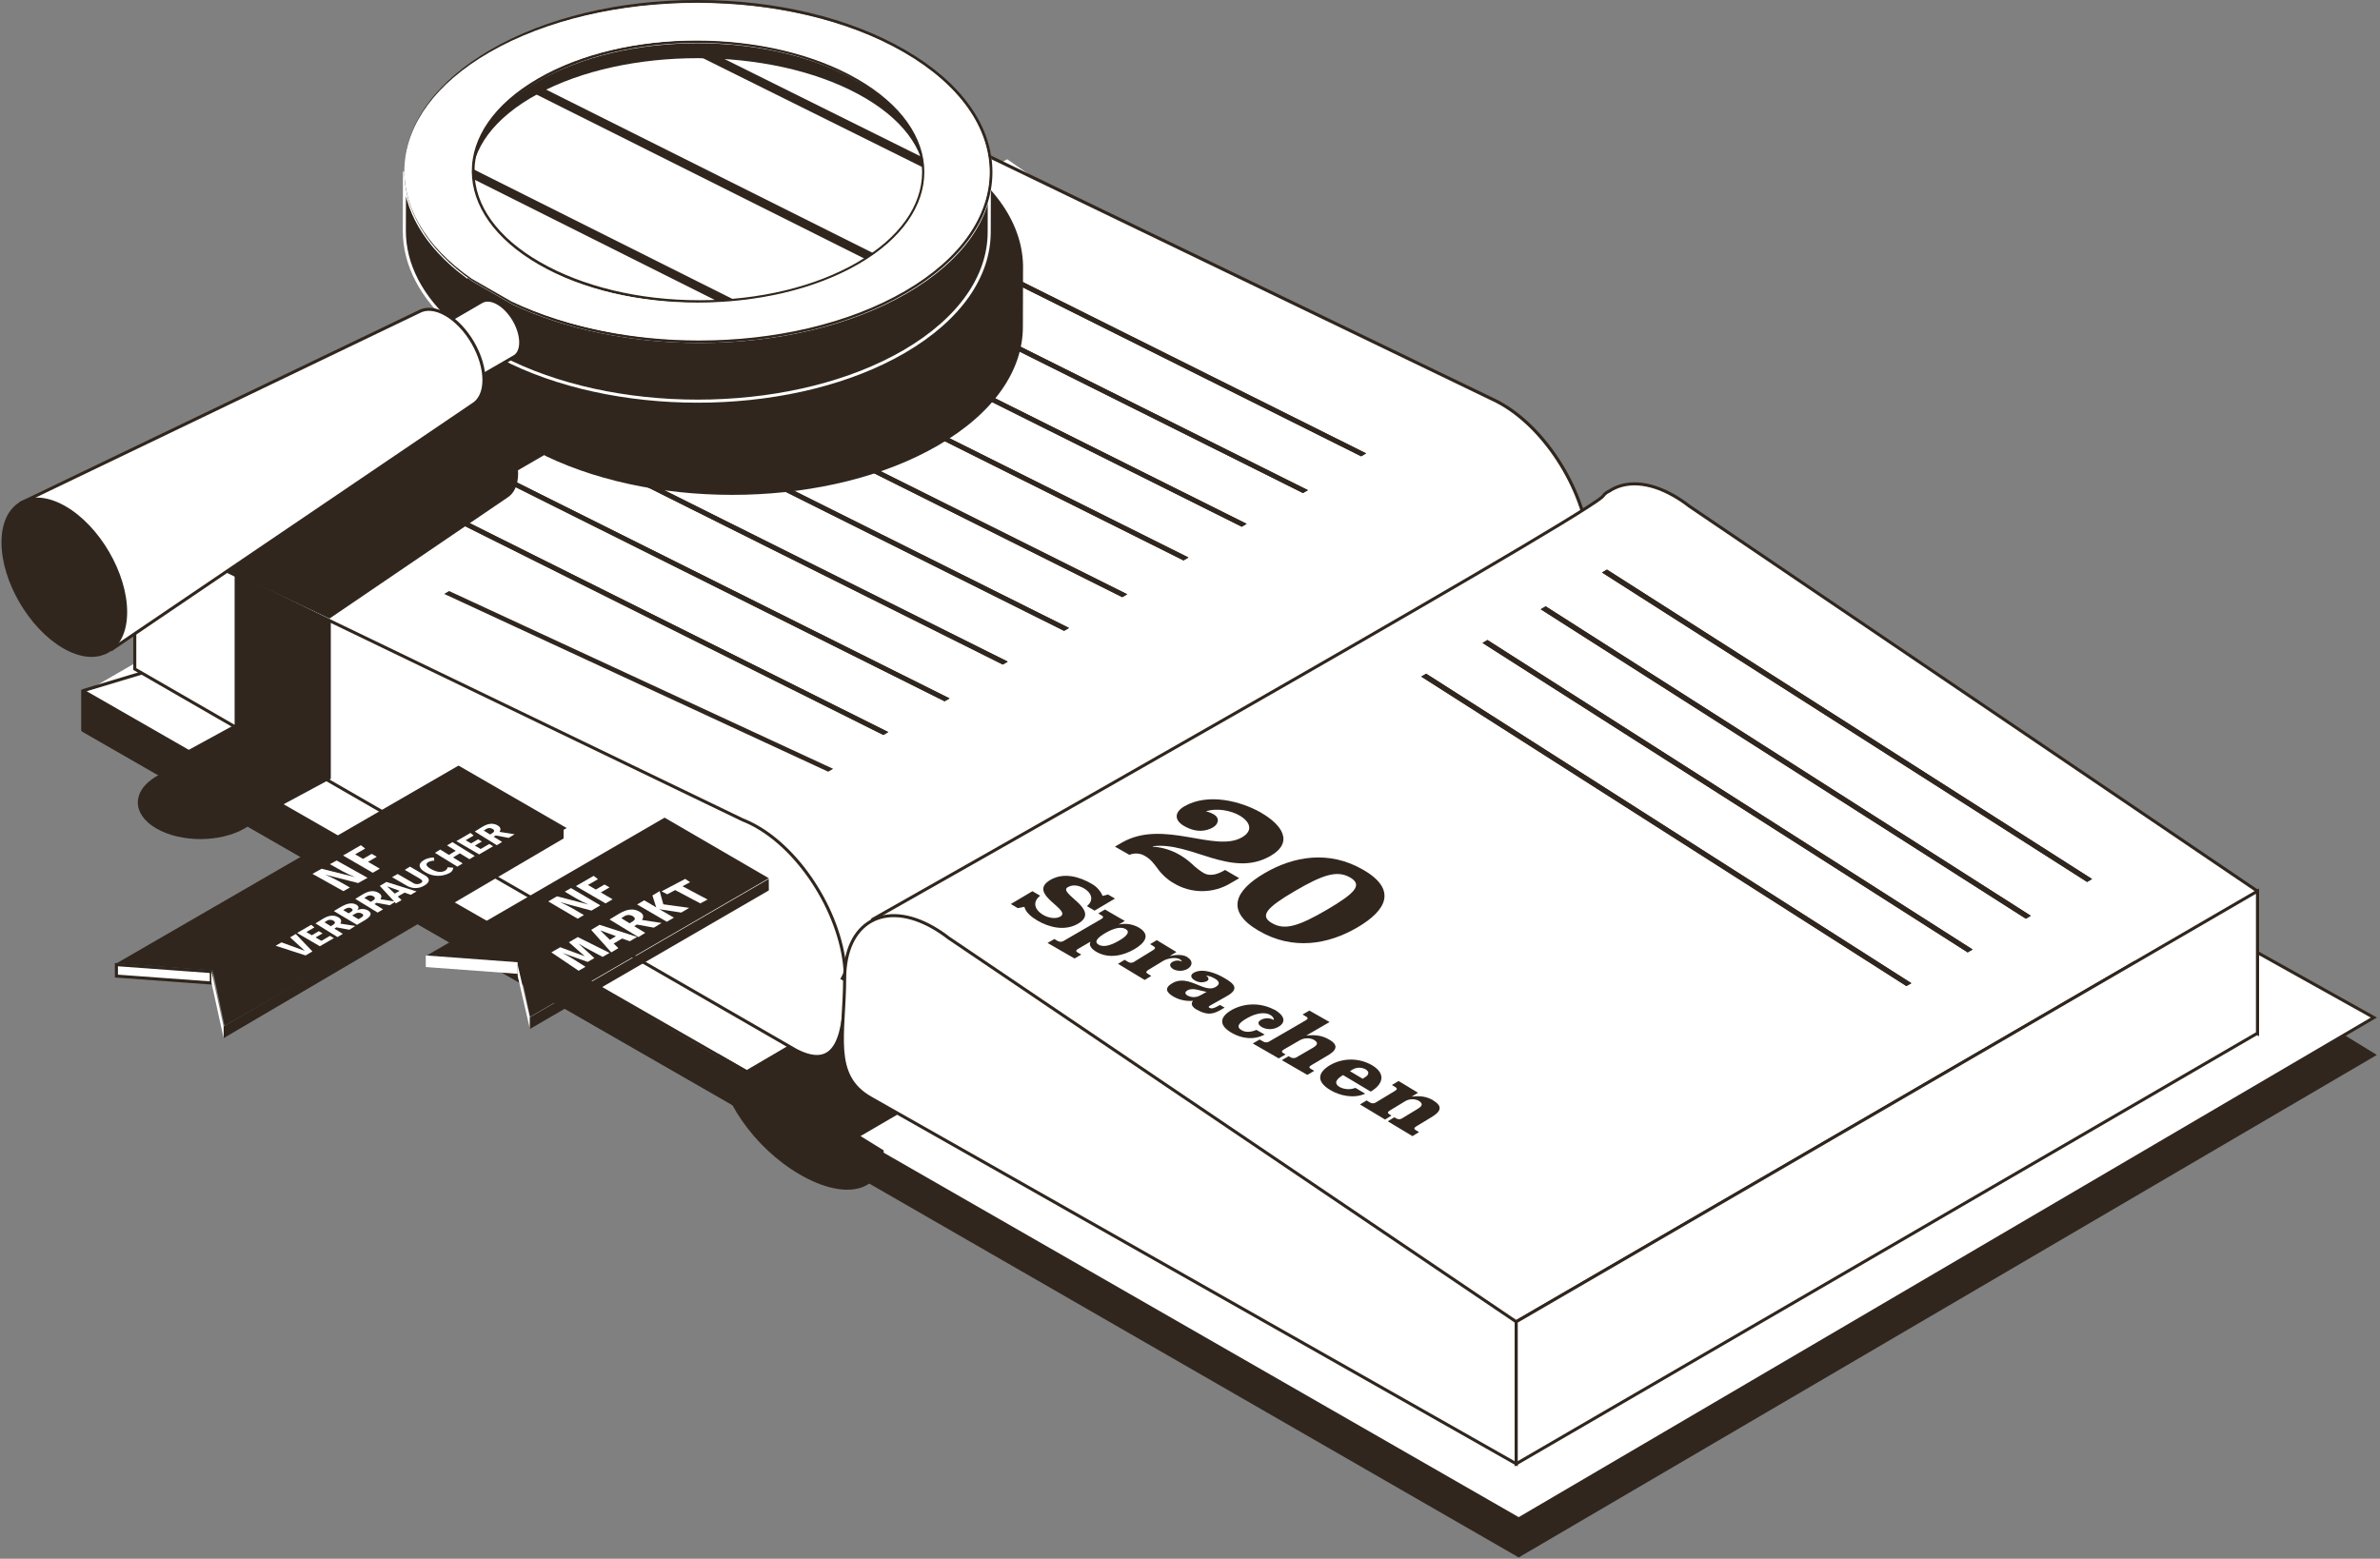 <?xml version="1.0" encoding="UTF-8"?>
<svg width="777px" height="509px" viewBox="0 0 777 509" version="1.1" xmlns="http://www.w3.org/2000/svg" xmlns:xlink="http://www.w3.org/1999/xlink">
    <rect x="0" y="0" width="777" height="509" fill="#808080" stroke="none"/>
    <title>book</title>
    <g id="book" stroke="none" stroke-width="1" fill="none" fill-rule="evenodd">
        <g id="kompetenzen-buch" transform="translate(1, 0)">
            <path d="M50.035,253.515 C42.043,258.197 41.963,265.794 49.946,270.485 C57.929,275.176 70.911,275.167 78.947,270.485 C86.983,265.803 87.019,258.197 79.045,253.515 C71.071,248.833 58.071,248.824 50.035,253.515" id="Path" fill="#30261D" fill-rule="nonzero"></path>
            <polygon id="Path" fill="#FFFFFF" fill-rule="nonzero" points="522 199.128 242.805 363 26 238.421 327.81 64"></polygon>
            <polygon id="Path" stroke="#30261D" stroke-width="1.03" stroke-linejoin="bevel" points="522 199.128 242.805 363 26 238.421 327.81 64"></polygon>
            <polygon id="Path" fill="#FFFFFF" fill-rule="nonzero" points="522 187.128 242.805 351 26 226.421 327.81 52"></polygon>
            <polygon id="Path" stroke="#30261D" stroke-width="1.03" stroke-linejoin="bevel" points="522 186.325 242.805 350 26 225.571 316.896 138"></polygon>
            <polygon id="Path" fill="#30261D" fill-rule="nonzero" points="383.902 271.365 242.77 350.612 237 359.548 494.805 508 774 344.483 466.777 156"></polygon>
            <polygon id="Path" stroke="#30261D" points="774 344.483 494.814 508 237 359.557 242.77 350.612 383.911 271.365 466.777 156"></polygon>
            <polygon id="Path" stroke="#30261D" fill="#FFFFFF" fill-rule="nonzero" points="774 332.28 494.814 496 278 371.537 554.94 210"></polygon>
            <path d="M222.265,333 C222.566,333.627 222.727,334.309 222.735,335 C222.727,334.309 222.566,333.627 222.265,333" id="Path" fill="#FFFFFF" fill-rule="nonzero"></path>
            <path d="M286.527,34 L486.039,130.28 L486.039,130.28 C487.131,130.772 488.195,131.321 489.229,131.925 C505.169,141.123 518.045,163.443 518,181.759 C518,191.923 513.97,198.743 507.698,201.183 L508.52,201.728 L249.053,337 L43,171.542 L286.527,34 Z" id="Path" stroke="#30261D" stroke-width="1.03" fill="#FFFFFF" fill-rule="nonzero"></path>
            <path d="M43,172 L241.469,267.734 C243.093,268.37 244.664,269.13 246.171,270.007 C262.148,279.222 275.054,301.554 275,319.896 C274.946,338.237 272.313,349.86 258.96,343.015 L43,218.462 L43,172 Z" id="Path" stroke="#30261D" fill="#FFFFFF" fill-rule="nonzero"></path>
            <path d="M274,319.503 L283.912,300.207 C283.912,300.207 511.267,171.763 522.012,162.33 L522.361,161.972 L522.361,161.972 C522.843,161.299 523.499,160.77 524.259,160.44 C529.568,156.857 537.17,157.099 545.604,161.972 C547.328,162.977 548.982,164.096 550.555,165.323 L736,291.006 L736,337.527 L695.835,314.361 L493.36,432 L274,319.503 Z" id="Path" fill="#FFFFFF" fill-rule="nonzero"></path>
            <path d="M274,319.503 L283.912,300.207 C283.912,300.207 511.267,171.763 522.012,162.33 L522.361,161.972 L522.361,161.972 C522.843,161.299 523.499,160.77 524.259,160.44 C529.568,156.857 537.17,157.099 545.604,161.972 C547.328,162.977 548.982,164.096 550.555,165.323 L736,291.006 L736,337.527 L695.835,314.361 L493.36,432 L274,319.503 Z" id="Path" stroke="#30261D" fill="#FFFFFF" fill-rule="nonzero"></path>
            <path d="M303.751,302.954 C305.474,303.956 307.127,305.072 308.7,306.294 L494,431.617 L494,478 C494,478 285.576,359.841 283.285,358.563 C270.317,351.239 274.702,337.761 274.756,319.46 C274.81,301.159 287.795,293.754 303.751,302.954 Z" id="Path" stroke="#30261D" fill="#FFFFFF" fill-rule="nonzero"></path>
            <polygon id="Path" stroke="#30261D" fill="#FFFFFF" fill-rule="nonzero" points="736 291 494 431.607 494 478 736 337.393"></polygon>
            <polygon id="Path" stroke="#30261D" fill="#30261D" fill-rule="nonzero" points="26 226 26 238.306 243 363 243 351.196"></polygon>
            <path d="M260,373 C250.766,367.621 243,357.58 243,351 C243,357.58 250.757,367.648 260,373" id="Path" fill="#30261D" fill-rule="nonzero"></path>
            <path d="M260,373 C250.766,367.621 243,357.58 243,351 C242.955,357.58 250.766,367.648 260,373 Z" id="Path" stroke="#30261D"></path>
            <path d="M277,370 C277,376.92 269.189,378.006 260,372.379 C269.189,378.044 276.964,376.92 277,370" id="Path" fill="#30261D" fill-rule="nonzero"></path>
            <path d="M277,370 C277,376.939 269.189,378.027 260,372.385 C269.189,378.027 276.964,376.939 277,370 Z" id="Path" stroke="#30261D"></path>
            <polygon id="Path" fill="#30261D" fill-rule="nonzero" points="271 251.061 269.382 252 144 193.939 144.813 193.474 145.618 193"></polygon>
            <polygon id="Path" fill="#30261D" fill-rule="nonzero" points="289 239.058 287.384 240 109 150.942 109.804 150.476 110.616 150"></polygon>
            <polygon id="Path" fill="#30261D" fill-rule="nonzero" points="289 239.058 287.384 240 109 150.942 109.804 150.476 110.616 150"></polygon>
            <polygon id="Path" fill="#30261D" fill-rule="nonzero" points="309 228.058 307.384 229 129 139.942 129.804 139.476 130.616 139"></polygon>
            <polygon id="Path" fill="#30261D" fill-rule="nonzero" points="309 228.058 307.384 229 129 139.942 129.804 139.476 130.616 139"></polygon>
            <polygon id="Path" fill="#30261D" fill-rule="nonzero" points="328 216.058 326.375 217 148 127.942 148.804 127.467 149.616 127"></polygon>
            <polygon id="Path" fill="#30261D" fill-rule="nonzero" points="328 216.058 326.375 217 148 127.942 148.804 127.467 149.616 127"></polygon>
            <polygon id="Path" fill="#30261D" fill-rule="nonzero" points="348 205.058 346.384 206 168 116.942 168.804 116.467 169.616 116"></polygon>
            <polygon id="Path" fill="#30261D" fill-rule="nonzero" points="348 205.058 346.384 206 168 116.942 168.804 116.467 169.616 116"></polygon>
            <polygon id="Path" fill="#30261D" fill-rule="nonzero" points="367 194.058 365.384 195 187 105.942 187.813 105.476 188.616 105"></polygon>
            <polygon id="Path" fill="#30261D" fill-rule="nonzero" points="367 194.058 365.384 195 187 105.942 187.813 105.476 188.616 105"></polygon>
            <polygon id="Path" fill="#30261D" fill-rule="nonzero" points="387 182.049 385.384 183 207 93.942 207.813 93.467 208.616 93"></polygon>
            <polygon id="Path" fill="#30261D" fill-rule="nonzero" points="387 182.049 385.384 183 207 93.942 207.813 93.467 208.616 93"></polygon>
            <polygon id="Path" fill="#30261D" fill-rule="nonzero" points="406 171.058 404.384 172 226 82.942 226.804 82.467 227.616 82"></polygon>
            <polygon id="Path" fill="#30261D" fill-rule="nonzero" points="406 171.058 404.384 172 226 82.942 226.804 82.467 227.616 82"></polygon>
            <polygon id="Path" fill="#30261D" fill-rule="nonzero" points="426 160.058 424.375 161 246 71.951 246.813 71.476 247.625 71"></polygon>
            <polygon id="Path" fill="#30261D" fill-rule="nonzero" points="426 160.058 424.375 161 246 71.951 246.813 71.476 247.625 71"></polygon>
            <polygon id="Path" fill="#30261D" fill-rule="nonzero" points="445 148.049 443.375 149 265 59.942 265.813 59.476 266.625 59"></polygon>
            <polygon id="Path" fill="#30261D" fill-rule="nonzero" points="445 148.049 443.375 149 265 59.942 265.813 59.476 266.625 59"></polygon>
            <polygon id="Path" fill="#30261D" fill-rule="nonzero" points="623 321.056 621.381 322 463 220.944 463.805 220.467 464.61 220"></polygon>
            <polygon id="Path" fill="#30261D" fill-rule="nonzero" points="623 321.056 621.381 322 463 220.944 463.805 220.467 464.61 220"></polygon>
            <polygon id="Path" fill="#30261D" fill-rule="nonzero" points="643 310.056 641.381 311 483 209.953 483.805 209.476 484.619 209"></polygon>
            <polygon id="Path" fill="#30261D" fill-rule="nonzero" points="643 310.056 641.381 311 483 209.953 483.805 209.476 484.619 209"></polygon>
            <polygon id="Path" fill="#30261D" fill-rule="nonzero" points="662 299.047 660.372 300 502 198.953 502.814 198.476 503.628 198"></polygon>
            <polygon id="Path" fill="#30261D" fill-rule="nonzero" points="662 299.047 660.372 300 502 198.953 502.814 198.476 503.628 198"></polygon>
            <polygon id="Path" fill="#30261D" fill-rule="nonzero" points="682 287.047 680.372 288 522 186.944 522.814 186.476 523.628 186"></polygon>
            <polygon id="Path" fill="#30261D" fill-rule="nonzero" points="682 287.047 680.372 288 522 186.944 522.814 186.476 523.628 186"></polygon>
            <path d="M54,177.089 L146.998,132.288 L146.998,132.288 C148.784,131.278 148.847,130.332 151.41,131.296 C143.997,123.204 142.479,115.13 142.541,106.198 L142.595,86.87 L142.595,87.022 C142.595,72.954 151.785,58.887 170.283,48.151 C207.332,26.616 267.64,26.616 304.903,48.151 C323.901,59.119 333.271,73.562 332.994,87.933 C332.994,87.763 332.994,87.584 332.994,87.415 L332.94,106.743 C332.94,120.757 323.687,134.762 305.252,145.453 C270.364,165.737 214.889,166.889 177.393,149.026 L176.652,148.615 L168.104,153.572 C168.104,153.929 168.149,154.278 168.149,154.626 C168.149,158.386 166.844,161.066 164.763,162.415 L164.763,162.415 L106.555,202 L54,177.089 Z" id="Path" fill="#30261D" fill-rule="nonzero"></path>
            <polygon id="Path" fill="#30261D" fill-rule="nonzero" points="107 202.479 107 254.33 90.891 263 60 245.203 75.596 236.676 75.596 187"></polygon>
            <path d="M294.245,95.39 C261.152,114.645 197.303,105.107 158.666,88.81 L158.666,88.218 L158.057,88.568 C156.068,87.716 154.125,86.856 152.28,85.968 L151.277,90.19 C137.78,80.159 131.018,68.075 131.054,56 L131,75.399 C131,86.282 136.454,97.174 147.417,106.559 L147.085,107.985 L165.974,118.383 C203.59,136.312 259.19,135.147 294.182,114.798 C312.632,104.04 321.875,90.011 321.946,75.946 L322,56.547 C321.955,70.612 312.721,84.668 294.236,95.399" id="Path" fill="#30261D" fill-rule="nonzero"></path>
            <path d="M294.245,95.39 C261.152,114.645 197.303,105.107 158.666,88.81 L158.666,88.218 L158.057,88.568 C156.068,87.716 154.125,86.856 152.28,85.968 L151.277,90.19 C137.78,80.159 131.018,68.075 131.054,56 L131,75.399 C131,86.282 136.454,97.174 147.417,106.559 L147.085,107.985 L165.974,118.383 C203.59,136.312 259.19,135.147 294.182,114.798 C312.632,104.04 321.875,90.011 321.946,75.946 L322,56.547 C321.955,70.63 312.721,84.686 294.245,95.39 Z" id="Path" stroke="#FFFFFF"></path>
            <path d="M153.062,55.67 C153.062,44.772 160.237,33.883 174.524,25.558 C203.286,8.809 250.06,8.818 279,25.558 L278.947,44.888 C250.007,28.149 203.232,28.14 174.471,44.888 C160.21,53.213 153.036,64.102 153,75 C153,69.203 153.045,61.476 153.062,55.67" id="Path" fill="#FFFFFF" fill-rule="nonzero"></path>
            <path d="M153.062,55.67 C153.062,44.772 160.237,33.883 174.524,25.558 C203.286,8.809 250.06,8.818 279,25.558 L278.947,44.888 C250.007,28.149 203.232,28.14 174.471,44.888 C160.21,53.213 153.036,64.102 153,75 C153.018,69.203 153.045,61.476 153.062,55.67 Z" id="Path" stroke="#30261D"></path>
            <path d="M210.546,14 L210.833,14 L210.546,14 M207.926,14.348 L208.213,14.348 L207.926,14.348 M205.332,14.758 L205.611,14.714 L205.332,14.758 M202.766,15.222 L203.026,15.169 L202.766,15.222 M200.199,15.74 L200.477,15.678 L200.199,15.74 M197.687,16.311 L197.947,16.249 L197.687,16.311 M195.192,16.936 L195.452,16.873 L195.192,16.936 M192.733,17.623 L192.993,17.543 L192.733,17.623 M190.31,18.364 L190.561,18.283 L190.31,18.364 M187.923,19.149 L188.174,19.068 L187.923,19.149 M185.581,20.041 L185.823,19.943 L185.581,20.041 M183.283,20.933 L183.517,20.835 L183.283,20.933 M181.04,21.888 L181.264,21.79 L181.04,21.888 M178.841,22.906 L179.057,22.798 L178.841,22.906 M176.687,23.967 L176.903,23.86 L176.687,23.967 M174.596,25.092 L174.812,24.976 L174.596,25.092 M173.618,44.928 C159.26,53.236 152.036,64.114 152,75 L152,75 C152,64.105 159.233,53.236 173.618,44.919 L174.516,44.393 L173.618,44.919 M210.824,33.239 L212,33.105 L210.824,33.239 M209.38,33.426 L210.537,33.274 L209.38,33.426 M208.204,33.587 L209.371,33.426 L208.204,33.587 M206.768,33.801 L207.917,33.622 L206.768,33.801 M205.602,33.988 L206.759,33.801 L205.602,33.988 M204.175,34.229 L205.323,34.033 L204.175,34.229 M203.017,34.443 L204.175,34.229 L203.017,34.443 M200.468,34.952 C201.222,34.791 201.985,34.64 202.757,34.497 C201.985,34.64 201.222,34.791 200.468,34.952 M199.069,35.264 L200.19,35.014 L199.069,35.264 M197.938,35.523 L199.069,35.264 L197.938,35.523 M195.443,36.148 C196.179,35.951 196.924,35.764 197.669,35.586 C196.924,35.764 196.179,35.951 195.443,36.148 M192.975,36.817 L195.183,36.21 L192.975,36.817 M190.552,37.558 C191.27,37.326 191.997,37.111 192.724,36.897 C191.997,37.111 191.27,37.326 190.552,37.558 M188.156,38.343 L190.301,37.629 L188.156,38.343 M185.814,39.182 C186.505,38.923 187.214,38.673 187.914,38.423 C187.214,38.673 186.505,38.923 185.814,39.182 M183.508,40.074 L185.572,39.262 L183.508,40.074 M181.21,41.073 C181.874,40.776 182.547,40.479 183.229,40.181 C182.547,40.461 181.874,40.758 181.21,41.073 M179.003,42.082 C179.649,41.769 180.313,41.466 180.977,41.189 C180.313,41.484 179.649,41.787 179.003,42.082 M176.849,43.144 C177.486,42.813 178.132,42.501 178.787,42.189 C178.132,42.501 177.486,42.813 176.849,43.144 M174.749,44.259 C175.368,43.92 175.996,43.581 176.634,43.251 C175.996,43.581 175.368,43.92 174.749,44.259" id="Shape" fill="#FFFFFF" fill-rule="nonzero"></path>
            <path d="M210.546,14 L210.833,14 L210.546,14 Z M207.926,14.348 L208.213,14.348 L207.926,14.348 Z M205.332,14.758 L205.611,14.714 L205.332,14.758 Z M202.766,15.222 L203.026,15.169 L202.766,15.222 Z M200.199,15.74 L200.477,15.678 L200.199,15.74 Z M197.687,16.311 L197.947,16.249 L197.687,16.311 Z M195.192,16.936 L195.452,16.873 L195.192,16.936 Z M192.733,17.623 L192.993,17.543 L192.733,17.623 Z M190.31,18.364 L190.561,18.283 L190.31,18.364 Z M187.923,19.149 L188.174,19.068 L187.923,19.149 Z M185.581,20.041 L185.823,19.943 L185.581,20.041 Z M183.283,20.933 L183.517,20.835 L183.283,20.933 Z M181.04,21.888 L181.264,21.79 L181.04,21.888 Z M178.841,22.906 L179.057,22.798 L178.841,22.906 Z M176.687,23.967 L176.903,23.86 L176.687,23.967 Z M174.596,25.092 L174.812,24.976 L174.596,25.092 Z M173.618,44.928 C159.26,53.236 152.036,64.114 152,75 L152,75 C152,64.105 159.233,53.236 173.618,44.919 L174.516,44.393 L173.618,44.928 Z M210.824,33.239 L212,33.105 L210.824,33.239 Z M209.38,33.426 L210.537,33.274 L209.38,33.426 Z M208.204,33.587 L209.371,33.426 L208.204,33.587 Z M206.768,33.801 L207.917,33.622 L206.768,33.801 Z M205.602,33.988 L206.759,33.801 L205.602,33.988 Z M204.175,34.229 L205.323,34.033 L204.175,34.229 Z M203.017,34.443 L204.175,34.229 L203.017,34.443 Z M200.468,34.952 C201.222,34.791 201.985,34.64 202.757,34.497 C201.955,34.663 201.177,34.839 200.424,35.023 L200.468,34.952 Z M199.069,35.264 L200.19,35.014 L199.069,35.264 Z M197.938,35.523 L199.069,35.264 L197.938,35.523 Z M195.443,36.148 C196.179,35.951 196.924,35.764 197.669,35.586 C196.879,35.8 196.134,35.987 195.398,36.183 L195.443,36.148 Z M192.975,36.817 L195.183,36.21 L192.975,36.817 Z M190.552,37.558 C191.27,37.326 191.997,37.111 192.724,36.897 C191.979,37.147 191.225,37.361 190.507,37.593 L190.552,37.558 Z M188.156,38.343 L190.301,37.629 L188.156,38.343 Z M185.814,39.182 C186.505,38.923 187.214,38.673 187.914,38.423 C187.169,38.709 186.46,38.959 185.769,39.217 L185.814,39.182 Z M183.508,40.074 L185.572,39.262 L183.508,40.074 Z M181.21,41.073 C181.874,40.776 182.547,40.479 183.229,40.181 C182.547,40.484 181.874,40.782 181.21,41.073 Z M179.003,42.082 C179.649,41.769 180.313,41.466 180.977,41.189 C180.313,41.466 179.649,41.769 179.003,42.082 Z M176.849,43.144 C177.486,42.813 178.132,42.501 178.787,42.189 C178.132,42.501 177.486,42.813 176.849,43.144 L176.849,43.144 Z M174.749,44.259 C175.368,43.92 175.996,43.581 176.634,43.251 C175.996,43.581 175.368,43.947 174.749,44.259 L174.749,44.259 Z" id="Shape" stroke="#30261D"></path>
            <path d="M279.148,25.592 C308.145,42.385 308.306,69.612 279.497,86.405 C250.687,103.198 203.836,103.198 174.848,86.405 C145.861,69.612 145.691,42.385 174.5,25.592 C203.309,8.798 250.161,8.807 279.148,25.592" id="Path" fill="#30261D" fill-rule="nonzero"></path>
            <path d="M279.148,25.592 C308.145,42.385 308.306,69.612 279.497,86.405 C250.687,103.198 203.836,103.198 174.848,86.405 C145.861,69.612 145.691,42.385 174.5,25.592 C203.309,8.798 250.161,8.807 279.148,25.592 Z" id="Path" stroke="#30261D"></path>
            <path d="M279.148,30.717 C308.145,46.345 308.306,71.668 279.497,87.286 C250.687,102.905 203.836,102.905 174.848,87.286 C145.861,71.668 145.691,46.345 174.5,30.717 C203.309,15.09 250.161,15.099 279.148,30.717" id="Path" fill="#FFFFFF" fill-rule="nonzero"></path>
            <path d="M279.148,30.717 C308.145,46.345 308.306,71.668 279.497,87.286 C250.687,102.905 203.836,102.905 174.848,87.286 C145.861,71.668 145.691,46.345 174.5,30.717 C203.309,15.09 250.161,15.099 279.148,30.717 Z" id="Path" stroke="#30261D"></path>
            <path d="M168.982,111.846 C168.982,107.134 165.665,101.389 161.546,99.019 C159.482,97.834 157.607,97.717 156.255,98.489 L132.443,112.331 C132.242,112.421 132.051,112.532 131.875,112.663 L131.803,112.663 L131.803,112.663 C130.676,113.516 130,115.06 130,117.151 C130,121.873 133.317,127.618 137.445,129.988 C139.689,131.28 141.708,131.289 143.078,130.275 L143.078,130.275 L166.729,116.568 L166.873,116.487 L166.972,116.433 L166.972,116.433 C168.216,115.616 168.991,114.018 169,111.765" id="Path" fill="#FFFFFF" fill-rule="nonzero"></path>
            <path d="M169,111.846 C169,107.134 165.682,101.389 161.561,99.019 C159.496,97.834 157.62,97.717 156.268,98.489 L132.444,112.331 C132.243,112.421 132.052,112.532 131.876,112.663 L131.803,112.663 L131.803,112.663 C130.676,113.516 130,115.06 130,117.151 C130,121.873 133.318,127.618 137.448,129.988 C139.694,131.28 141.714,131.289 143.084,130.275 L143.084,130.275 L166.746,116.568 L166.89,116.487 L166.989,116.433 L166.989,116.433 C168.215,115.697 168.991,114.099 169,111.846 Z" id="Path" stroke="#30261D"></path>
            <path d="M156.991,124.097 C156.991,116.233 151.46,106.649 144.587,102.7 C141.142,100.721 138.028,100.533 135.764,101.808 L135.764,101.808 L6,164.074 L32.418,214 L153.617,131.898 L153.617,131.898 C155.702,130.552 156.991,127.877 157,124.115" id="Path" fill="#FFFFFF" fill-rule="nonzero"></path>
            <path d="M157,124.128 C157,116.254 151.469,106.657 144.596,102.702 C141.15,100.72 138.036,100.533 135.771,101.809 L135.771,101.809 L6,164.158 L35.534,212 L153.626,131.939 L153.626,131.939 C155.684,130.573 156.991,127.895 157,124.128 Z" id="Path" stroke="#30261D"></path>
            <path d="M279.152,30.717 C308.148,46.345 308.3,71.668 279.501,87.286 C250.701,102.905 203.842,102.905 174.846,87.286 C145.851,71.668 145.699,46.345 174.507,30.717 C203.315,15.09 250.166,15.099 279.152,30.717" id="Path" fill="#FFFFFF" fill-rule="nonzero"></path>
            <path d="M240,98.559 C238.159,98.745 236.309,98.892 234.45,99 L153.121,58.27 C153.013,57.183 152.978,56.091 153.013,55 L240,98.559 Z" id="Path" fill="#30261D" fill-rule="nonzero"></path>
            <path d="M285,83.124 C284.109,83.761 283.262,84.39 282.326,85 L170,28.795 C170.891,28.176 171.783,27.574 172.772,27 L285,83.124 Z" id="Path" fill="#30261D" fill-rule="nonzero"></path>
            <path d="M301,55 L217,13.296 C218.958,13.153 220.919,13.054 222.883,13 L300.596,51.59 C300.81,52.716 300.945,53.855 301,55 Z" id="Path" fill="#30261D" fill-rule="nonzero"></path>
            <path d="M174.505,30.712 C145.694,46.34 145.854,71.664 174.854,87.282 C203.853,102.901 250.744,102.91 279.511,87.282 C308.278,71.655 308.162,46.34 279.163,30.712 C264.664,22.907 245.7,19 226.763,19 C207.826,19 188.907,22.907 174.505,30.712" id="Path"></path>
            <path d="M410.768,265.433 C417.481,269.295 421.498,275.029 413.814,279.483 C400.908,286.955 387.895,274.743 375.34,276.338 L375.34,276.463 C378.514,276.683 381.593,277.643 384.327,279.267 C385.725,280.1 387.029,281.079 388.218,282.188 C389.34,283.277 390.579,284.239 391.912,285.056 C394.402,286.489 397.134,285.145 398.967,284.088 L403.569,286.776 L400.926,288.299 C395.134,291.9 387.791,291.9 381.999,288.299 C380.004,287.134 378.285,285.554 376.957,283.667 C375.762,282.108 374.782,280.674 373.003,279.644 C371.432,278.608 369.446,278.423 367.709,279.151 L363,276.463 L365.265,275.146 C378.746,267.36 395.642,278.542 404.458,273.434 C408.278,271.221 407.155,268.327 403.605,266.266 C400.962,264.743 396.262,263.713 392.703,264.958 C393.598,265.141 394.457,265.468 395.246,265.926 C397.305,267.109 396.828,269.134 394.995,270.191 C393.161,271.248 389.899,272.216 385.567,269.725 C382.314,267.852 382.359,265.245 385.639,263.31 C393.377,258.83 404.126,261.598 410.804,265.424" id="Path" fill="#30261D" fill-rule="nonzero"></path>
            <path d="M414.276,301.454 C418.378,303.839 422.902,302.52 432.227,297.053 C441.553,291.586 443.896,288.921 439.758,286.535 C435.62,284.15 431.078,285.496 421.744,290.963 C412.409,296.43 410.156,299.095 414.267,301.454 M444.057,284.023 C455.187,290.493 451.731,297.243 442.172,302.836 C432.613,308.43 421.098,310.436 409.968,303.966 C398.838,297.496 402.24,290.773 411.763,285.18 C421.286,279.586 432.891,277.553 444.021,284.023" id="Shape" fill="#30261D" fill-rule="nonzero"></path>
            <path d="M357.678,308.492 C359.236,309.391 361.552,308.78 364.255,307.214 C366.958,305.648 368.039,304.28 366.489,303.38 C364.94,302.48 362.57,303.11 359.867,304.685 C357.164,306.26 356.119,307.592 357.678,308.492 M370.724,302.858 C374.914,305.27 372.652,308.033 369.292,309.985 C365.931,311.938 361.183,313.252 356.966,310.84 C355.299,309.877 354.38,308.609 355.011,307.565 L354.903,307.565 L351.064,309.796 C350.289,310.246 350.073,310.597 350.875,311.056 L352.01,311.713 L349.803,313 L341,307.916 L343.207,306.638 L344.262,307.25 C344.945,307.669 345.817,307.623 346.451,307.133 L358.434,300.177 C359.2,299.727 359.417,299.376 358.615,298.917 L357.533,298.287 L359.741,297 L366.219,300.744 L364.21,301.913 C366.424,301.416 368.743,301.752 370.724,302.858" id="Shape" fill="#30261D" fill-rule="nonzero"></path>
            <path d="M355.367,288.593 C356.975,289.466 358.246,290.865 358.976,292.565 L360.741,292.098 L363,293.428 L356.346,297.364 L353.84,295.89 C356.267,293.967 355.332,291.541 352.958,290.13 C351.378,289.231 349.428,288.647 347.584,289.716 C344.178,291.729 358.694,297.041 350.99,301.606 C346.657,304.167 341.442,302.819 337.692,300.617 C335.592,299.377 333.897,297.921 333.43,296.124 L331.294,296.555 L329,295.207 L336.059,291.02 L338.592,292.502 C336.112,294.399 336.501,296.996 339.713,298.838 C341.125,299.674 343.622,300.222 345.166,299.305 C349.031,297.023 334.118,291.945 341.875,287.353 C346.331,284.711 351.581,286.382 355.367,288.584" id="Path" fill="#30261D" fill-rule="nonzero"></path>
            <path d="M391.059,324.937 L392.93,323.886 C390.835,323.574 388.454,322.418 386.727,323.374 C385.608,324.008 385.912,324.642 386.727,325.111 C388.081,325.834 389.739,325.764 391.023,324.929 M397.289,328.168 L398.811,329.037 L397.298,329.906 C394.55,331.461 392.653,331.348 389.591,329.636 C388.266,328.889 387.595,327.804 388.481,326.813 C386.325,327.005 384.16,326.56 382.269,325.537 C379.646,324.06 379.038,322.583 381.83,321.002 C387.013,318.075 392.169,324.39 395.768,322.357 C397.558,321.341 397.021,320.351 395.508,319.5 C394.684,319.022 393.772,318.706 392.823,318.57 L392.76,318.57 C393.485,319.091 393.959,319.856 393.002,320.394 C391.741,320.973 390.261,320.878 389.09,320.143 C387.792,319.422 387.425,318.405 388.714,317.658 C391.757,315.921 396.367,318.032 398.56,319.283 C402.338,321.402 403.502,323.044 399.5,325.302 L394.398,328.177 C393.601,328.629 393.387,328.837 393.825,329.089 C394.434,329.428 395.096,329.393 396.627,328.533 L397.289,328.168 Z" id="Shape" fill="#30261D" fill-rule="nonzero"></path>
            <path d="M386.708,312.632 C388.391,313.657 388.47,315.3 386.708,316.381 C385.286,317.17 383.596,317.228 382.128,316.538 C380.992,315.845 380.498,314.885 381.731,314.128 C382.676,313.581 383.809,313.526 384.797,313.98 C384.797,313.657 384.577,313.491 384.224,313.278 C382.815,312.42 380.084,312.964 378.754,313.768 L373.918,316.713 C373.17,317.175 372.958,317.535 373.742,318.006 L374.861,318.689 L372.694,320 L364,314.737 L366.167,313.426 L367.277,314.1 C367.942,314.529 368.791,314.481 369.408,313.98 L375.407,310.287 C376.156,309.825 376.376,309.465 375.583,308.985 L374.473,308.311 L376.64,307 L383.053,310.878 L380.886,312.198 L380.939,312.198 C382.78,311.737 385.088,311.589 386.691,312.558" id="Path" fill="#30261D" fill-rule="nonzero"></path>
            <path d="M415.015,329.663 C417.976,331.317 419.313,333.663 416.289,335.352 C414.707,336.245 412.763,336.301 411.129,335.499 C409.801,334.754 409.245,333.828 410.699,333.014 C411.996,332.332 413.569,332.355 414.844,333.074 C414.952,332.46 414.423,331.793 413.561,331.342 C412.143,330.555 409.451,330.624 406.293,332.39 C403.134,334.157 402.524,335.395 404.435,336.46 C405.871,337.265 407.773,336.936 409.182,336.304 L411.874,337.828 C408.285,339.751 404.372,339.101 401.277,337.369 C397.149,335.075 396.673,332.286 401.277,329.706 C405.54,327.431 410.716,327.431 414.979,329.706" id="Path" fill="#30261D" fill-rule="nonzero"></path>
            <path d="M433.063,333.742 L425.473,338.147 C428.559,337.857 430.652,338.147 432.927,339.474 C436.13,341.29 435.348,342.998 432.445,344.678 L427.184,347.794 C426.411,348.239 426.192,348.593 427.002,349.065 L428.067,349.683 L425.801,351 L417.465,346.195 L419.694,344.896 L420.286,345.232 C420.973,345.661 421.856,345.618 422.497,345.123 L427.294,342.344 C428.913,341.436 429.778,340.609 427.867,339.51 C426.434,338.847 424.77,338.908 423.389,339.673 L418.22,342.662 C417.447,343.116 417.228,343.47 418.038,343.942 L418.712,344.333 L416.482,345.623 L408,340.745 L410.239,339.446 L411.358,340.091 C412.043,340.518 412.922,340.475 413.561,339.982 L425.191,333.234 C425.974,332.779 426.201,332.425 425.382,331.953 L424.236,331.299 L426.465,330 L433.063,333.742 Z" id="Path" fill="#30261D" fill-rule="nonzero"></path>
            <path d="M466.996,359.431 C470.087,361.263 469.341,362.985 466.539,364.689 L461.427,367.785 C460.68,368.243 460.461,368.6 461.251,369.076 L462.279,369.69 L460.118,371 L452.064,366.154 L454.225,364.844 L454.796,365.192 C455.458,365.618 456.303,365.574 456.921,365.082 L461.55,362.27 C463.113,361.354 463.948,360.521 462.112,359.421 C460.728,358.746 459.118,358.803 457.782,359.577 L452.802,362.6 C452.047,363.049 451.836,363.415 452.618,363.882 L453.276,364.276 L451.186,365.586 L443,360.658 L445.152,359.348 L446.241,360.008 C446.904,360.433 447.751,360.386 448.366,359.889 L454.348,356.27 C455.094,355.812 455.314,355.455 454.523,354.979 L453.408,354.31 L455.577,353 L461.945,356.838 L459.872,358.093 L459.925,358.093 C462.841,357.763 464.87,358.093 467.057,359.394" id="Path" fill="#30261D" fill-rule="nonzero"></path>
            <path d="M440.424,349.356 L439.722,349.788 L443.859,352.261 L444.561,351.829 C445.945,351.002 446.159,349.99 444.845,349.2 C443.444,348.427 441.752,348.486 440.406,349.356 M436.402,354.991 C437.999,355.796 439.844,355.885 441.507,355.239 L444.685,357.142 C440.983,358.843 436.358,357.777 433.402,356.012 C428.723,353.254 429.06,350.312 433.251,347.793 C437.528,345.38 442.701,345.404 446.958,347.858 C451.396,350.524 450.748,353.916 446.505,356.462 L437.467,351.066 C435.568,352.215 434.103,353.622 436.402,354.991" id="Shape" fill="#30261D" fill-rule="nonzero"></path>
            <polygon id="Path" fill="#30261D" fill-rule="nonzero" points="37 314.599 148.696 250 184 270.392 72.304 335 68.448 316.882"></polygon>
            <polygon id="Path" fill="#FFFFFF" fill-rule="nonzero" points="116.811 276 118.216 277.09 114.941 278.979 117.514 280.474 120.358 278.83 121.999 279.788 119.155 281.432 123 283.664 120.691 285 111 279.366"></polygon>
            <path d="M108.898,281 L119,286.648 L115.923,288.357 L105.123,285.608 C106.649,286.236 108.137,286.948 109.578,287.74 L113.251,289.811 L111.102,291 L101,285.352 L104.003,283.687 L114.886,286.41 C113.478,285.853 112.11,285.208 110.79,284.48 L106.694,282.198 L108.898,281 Z" id="Path" fill="#FFFFFF" fill-rule="nonzero"></path>
            <polygon id="Path" fill="#FFFFFF" fill-rule="nonzero" points="67.991 317.269 68 321 37.009 318.74 37 315"></polygon>
            <polygon id="Path" stroke="#30261D" points="67.991 317.269 68 321 37.009 318.74 37 315"></polygon>
            <polygon id="Path" fill="#30261D" fill-rule="nonzero" points="182.991 270 183 273.797 72.009 339 72 335.203"></polygon>
            <polygon id="Path" fill="#FFFFFF" fill-rule="nonzero" points="71.991 335.224 72 339 68.009 320.776 68 317"></polygon>
            <path d="M159.721,272.054 C160.478,271.588 160.548,271.121 159.799,270.674 C159.084,270.247 158.201,270.309 157.544,270.832 L156.934,271.215 L158.998,272.502 L159.721,272.054 Z M162.106,271.653 L167,272.418 L165.076,273.612 L160.844,272.819 L160.173,273.23 L162.925,274.937 L161.184,276 L154,271.532 L156.368,270.058 C158.328,268.845 160.043,268.659 161.532,269.582 C162.472,270.17 162.594,270.804 162.08,271.653" id="Shape" fill="#FFFFFF" fill-rule="nonzero"></path>
            <polygon id="Path" fill="#FFFFFF" fill-rule="nonzero" points="152.584 272 153.645 272.841 151.02 274.37 152.8 275.41 155.092 274.071 156.324 274.795 154.031 276.124 155.928 277.236 158.733 275.599 160 276.341 155.425 279 148 274.668"></polygon>
            <polygon id="Path" fill="#FFFFFF" fill-rule="nonzero" points="146.689 275 154 279.512 152.263 280.575 149.126 278.647 146.92 280.001 150.048 281.938 148.311 283 141 278.488 142.737 277.425 145.564 279.174 147.779 277.811 144.952 276.072"></polygon>
            <path d="M137.429,280.817 C138.41,280.304 139.51,280.024 140.635,280 L140.793,281.035 C140.121,281.053 139.462,281.21 138.864,281.495 C137.876,282.034 137.932,282.834 139.852,283.86 C141.772,284.886 143.179,284.921 144.204,284.365 C144.695,284.14 145.041,283.71 145.136,283.208 L147,283.339 C146.92,284.152 146.37,284.86 145.565,285.182 C143.165,286.368 140.267,286.258 137.979,284.895 C135.397,283.495 135.462,281.904 137.475,280.817" id="Path" fill="#FFFFFF" fill-rule="nonzero"></path>
            <path d="M132.844,283 L137.835,285.908 C139.348,286.814 139.521,288.018 137.555,289.16 C135.855,290.226 133.709,290.281 131.956,289.305 L127,286.433 L128.812,285.4 L133.75,288.245 C134.5,288.801 135.508,288.864 136.323,288.408 C137.138,287.937 137.02,287.502 136.06,286.913 L131.14,284.051 L132.844,283 Z" id="Path" fill="#FFFFFF" fill-rule="nonzero"></path>
            <path d="M127.877,291.807 L129.475,290.892 L125.356,289.418 L127.877,291.807 Z M125.137,288 L135,291.093 L133.091,292.2 L131.091,291.477 L128.863,292.758 L130.105,293.92 L128.416,294.899 L128.242,295 L128.114,294.854 L123,289.29 L125.137,288 Z" id="Shape" fill="#FFFFFF" fill-rule="nonzero"></path>
            <path d="M120.776,294.051 C121.535,293.584 121.615,293.118 120.846,292.67 C120.123,292.246 119.232,292.308 118.568,292.828 L117.941,293.211 L120.043,294.499 L120.776,294.051 Z M123.196,293.65 L127.868,294.378 L128,294.518 L126.234,295.61 L121.933,294.817 L121.262,295.227 L124.052,296.945 L122.286,298 L115,293.528 L117.402,292.063 C119.389,290.849 121.12,290.653 122.639,291.587 C123.593,292.175 123.717,292.81 123.196,293.65" id="Shape" fill="#FFFFFF" fill-rule="nonzero"></path>
            <path d="M111.061,297.192 L112.806,298.241 L113.473,297.848 C114.222,297.398 114.331,297.004 113.701,296.629 C113.071,296.254 112.449,296.376 111.581,296.882 L111.061,297.192 Z M116.698,299.779 C117.538,299.282 117.968,298.841 117.145,298.326 C116.391,297.913 115.474,297.975 114.779,298.485 L113.993,298.944 L116.04,300.163 L116.698,299.779 Z M115.592,297.229 C116.705,296.68 118.005,296.701 119.1,297.285 C120.809,298.307 119.886,299.432 117.986,300.557 L115.537,302 L108,297.51 L110.147,296.235 C112.184,295.026 113.939,294.595 115.355,295.439 C116.314,296.01 116.122,296.713 115.592,297.229" id="Shape" fill="#FFFFFF" fill-rule="nonzero"></path>
            <path d="M107.722,302.017 C108.478,301.55 108.591,301.084 107.8,300.636 C107.09,300.205 106.211,300.264 105.557,300.785 L104.939,301.168 L107.009,302.455 L107.722,302.017 Z M110.104,301.606 L115,302.371 L113.07,303.612 L108.843,302.819 L108.174,303.239 L110.922,304.946 L109.183,306 L102,301.531 L104.365,300.067 C106.33,298.845 108.035,298.658 109.53,299.582 C110.47,300.169 110.591,300.804 110.07,301.653" id="Shape" fill="#FFFFFF" fill-rule="nonzero"></path>
            <polygon id="Path" fill="#FFFFFF" fill-rule="nonzero" points="100.584 302 101.654 302.832 99.02 304.36 100.8 305.401 103.092 304.071 104.324 304.795 102.031 306.124 103.928 307.227 106.742 305.599 108 306.341 103.425 309 96 304.659"></polygon>
            <polygon id="Path" fill="#FFFFFF" fill-rule="nonzero" points="95.564 305 101 310.691 98.763 312 89 308.834 90.898 307.729 98.516 310.505 93.712 306.086"></polygon>
            <polygon id="Path" fill="#30261D" fill-rule="nonzero" points="138 312.213 215.969 267 250 286.787 172.04 332 168.323 314.43"></polygon>
            <polygon id="Path" fill="#FFFFFF" fill-rule="nonzero" points="167.991 314.224 168 318 138.009 315.785 138 312"></polygon>
            <polygon id="Path" fill="#FFFFFF" fill-rule="nonzero" points="171.99 332.289 172 336 168.01 318.702 168 315"></polygon>
            <polygon id="Path" fill="#30261D" fill-rule="nonzero" points="249.982 287 250 290.764 172.009 336 172 332.227"></polygon>
            <polygon id="Path" fill="#FFFFFF" fill-rule="nonzero" points="192.817 286 194.213 287.093 190.946 288.982 193.523 290.478 196.36 288.839 197.998 289.788 195.152 291.427 199 293.666 196.691 295 187 289.358"></polygon>
            <path d="M185.42,290 L195,295.646 L192.087,297.352 L181.869,294.605 C183.312,295.238 184.719,295.951 186.084,296.741 L189.626,298.815 L187.589,300 L178,294.354 L180.842,292.684 L191.14,295.377 C189.807,294.824 188.511,294.182 187.261,293.456 L183.383,291.167 L185.42,290 Z" id="Path" fill="#FFFFFF" fill-rule="nonzero"></path>
            <polygon id="Path" fill="#FFFFFF" fill-rule="nonzero" points="222.708 287 224.298 288.089 221.811 289.397 230 293.743 227.625 295 219.427 290.654 216.821 292.03 215 291.059"></polygon>
            <polygon id="Path" fill="#FFFFFF" fill-rule="nonzero" points="215.557 295.302 224 296.459 221.414 298 213.38 296.789 212 292.398 214.36 291"></polygon>
            <polygon id="Path" fill="#FFFFFF" fill-rule="nonzero" points="216.693 301 207 295.348 209.316 294 219 299.661"></polygon>
            <path d="M205.466,300.927 C206.448,300.334 206.552,299.768 205.561,299.156 C204.624,298.608 203.468,298.686 202.606,299.357 L201.842,299.832 L204.553,301.492 L205.466,300.927 Z M208.595,300.407 L215,301.392 L212.471,302.925 L206.926,301.912 L206.057,302.441 L209.655,304.631 L207.413,306 L198,300.251 L201.103,298.372 C203.71,296.811 205.909,296.547 207.865,297.76 C209.099,298.509 209.264,299.321 208.595,300.407" id="Shape" fill="#FFFFFF" fill-rule="nonzero"></path>
            <path d="M198.101,306.89 L200.1,305.706 L194.946,303.804 L198.101,306.89 Z M194.729,302 L207,305.948 L204.619,307.366 L202.116,306.469 L199.344,308.12 L200.882,309.618 L198.561,311 L192,303.651 L194.729,302 Z" id="Shape" fill="#FFFFFF" fill-rule="nonzero"></path>
            <path d="M187.627,306 L198,311.171 L195.747,312.468 L191.812,310.38 C190.388,309.634 188.972,308.843 187.841,308.106 L193.041,312.859 L190.868,314.112 L182.579,311.171 C183.953,311.861 185.29,312.62 186.586,313.446 L190.147,315.712 L187.903,317 L179,310.994 L181.903,309.323 L189.916,312.273 L184.734,307.697 L187.627,306 Z" id="Path" fill="#FFFFFF" fill-rule="nonzero"></path>
            <path d="M20.067,165.722 C9.019,159.396 0.036,164.473 0,177.054 C-0.036,189.636 8.939,204.964 19.942,211.282 C30.945,217.599 39.964,212.531 40,199.949 C40.036,187.368 31.115,172.039 20.067,165.722 Z" id="Path" stroke="#30261D" stroke-width="1.03" fill="#30261D" fill-rule="nonzero"></path>
            <path d="M234,345 C234,357.82 245.575,374.57 260.428,383.134 C275.28,391.698 286.964,388.75 287,375.922 L277.709,370.188 C277.709,376.805 269.791,377.86 260.455,372.478 C251.119,367.096 243.3,356.963 243.3,350.337 L234,345 Z" id="Path" stroke="#30261D" fill="#30261D" fill-rule="nonzero"></path>
            <path d="M227.301,112 C205.068,112 183.374,107.541 166.26,99.39 L153.243,91.908 C138.344,81.564 130.464,68.454 131.028,54.971 C131.629,40.702 141.562,27.263 158.998,17.186 C177.053,6.743 201.133,1 226.691,1 C252.25,1 276.401,6.743 294.573,17.177 C312.879,27.7 322.973,41.71 323,56.629 C323.027,71.549 313.076,85.362 295.012,95.814 C276.948,106.266 252.877,112 227.301,112 Z M226.754,14.127 C206.987,14.127 188.43,18.586 174.516,26.612 C160.603,34.638 153.127,45.161 153.127,56.389 C153.127,67.616 160.854,78.353 174.839,86.388 C188.824,94.423 207.462,98.873 227.229,98.873 C246.997,98.873 265.554,94.414 279.476,86.388 C293.398,78.362 300.857,67.839 300.848,56.611 C300.839,45.384 293.12,34.647 279.126,26.612 C265.132,18.577 246.521,14.127 226.754,14.127 Z" id="Shape" fill="#FFFFFF" fill-rule="nonzero"></path>
            <path d="M226.688,0.893 C251.029,0.893 275.397,6.253 294.028,17.044 C331.28,38.572 331.503,73.499 294.465,95.028 C275.951,105.801 251.636,111.187 227.295,111.187 C205.809,111.187 184.297,106.989 166.737,98.601 L153.808,91.124 C122.81,69.453 124.684,37.321 159.536,17.044 C178.042,6.271 202.365,0.893 226.688,0.893 M227.242,98.931 C246.167,98.931 265.074,94.742 279.466,86.363 C308.26,69.614 308.099,42.458 279.118,25.709 C264.628,17.339 245.676,13.149 226.751,13.149 C207.826,13.149 188.919,17.339 174.526,25.709 C145.733,42.458 145.893,69.614 174.874,86.363 C189.365,94.742 208.308,98.931 227.242,98.931 M226.688,0 C201.134,0 177.123,5.78 159.09,16.267 C141.593,26.45 131.635,40.019 131.028,54.49 C130.466,68.149 138.371,81.423 153.335,91.856 L153.335,91.856 L153.335,91.856 L166.264,99.324 L166.264,99.324 L166.264,99.324 C183.369,107.498 205.015,112 227.206,112 C252.769,112 276.78,106.22 294.822,95.724 C312.864,85.228 323,71.186 323,56.17 C323,41.154 312.846,26.888 294.447,16.267 C276.29,5.771 252.216,0 226.635,0 L226.688,0 Z M227.242,98.038 C207.612,98.038 189.204,93.572 175.32,85.595 C161.437,77.617 153.906,67.095 153.906,55.929 C153.906,44.762 161.365,34.391 174.955,26.45 C188.74,18.411 207.121,14.016 226.706,14.016 C246.292,14.016 264.744,18.437 278.627,26.459 C292.511,34.481 300.042,44.959 300.042,56.125 C300.042,67.291 292.583,77.662 278.993,85.603 C265.208,93.643 246.818,98.047 227.242,98.047 L227.242,98.038 Z" id="Shape" fill="#30261D" fill-rule="nonzero"></path>
            <path d="M293.814,17.115 C256.387,-4.372 195.923,-4.372 158.756,17.115 C123.758,37.346 121.876,69.403 153.004,91.024 L165.987,98.457 C203.62,116.281 259.254,115.123 294.253,94.892 C331.42,73.44 331.223,38.594 293.814,17.115 Z M279.191,86.274 C250.276,102.993 203.253,102.984 174.159,86.274 C145.065,69.564 144.895,42.471 173.81,25.76 C202.724,9.05 249.748,9.059 278.841,25.76 C307.935,42.462 308.106,69.564 279.191,86.274 L279.191,86.274 Z" id="Shape" fill="#FFFFFF" fill-rule="nonzero"></path>
        </g>
    </g>
</svg>